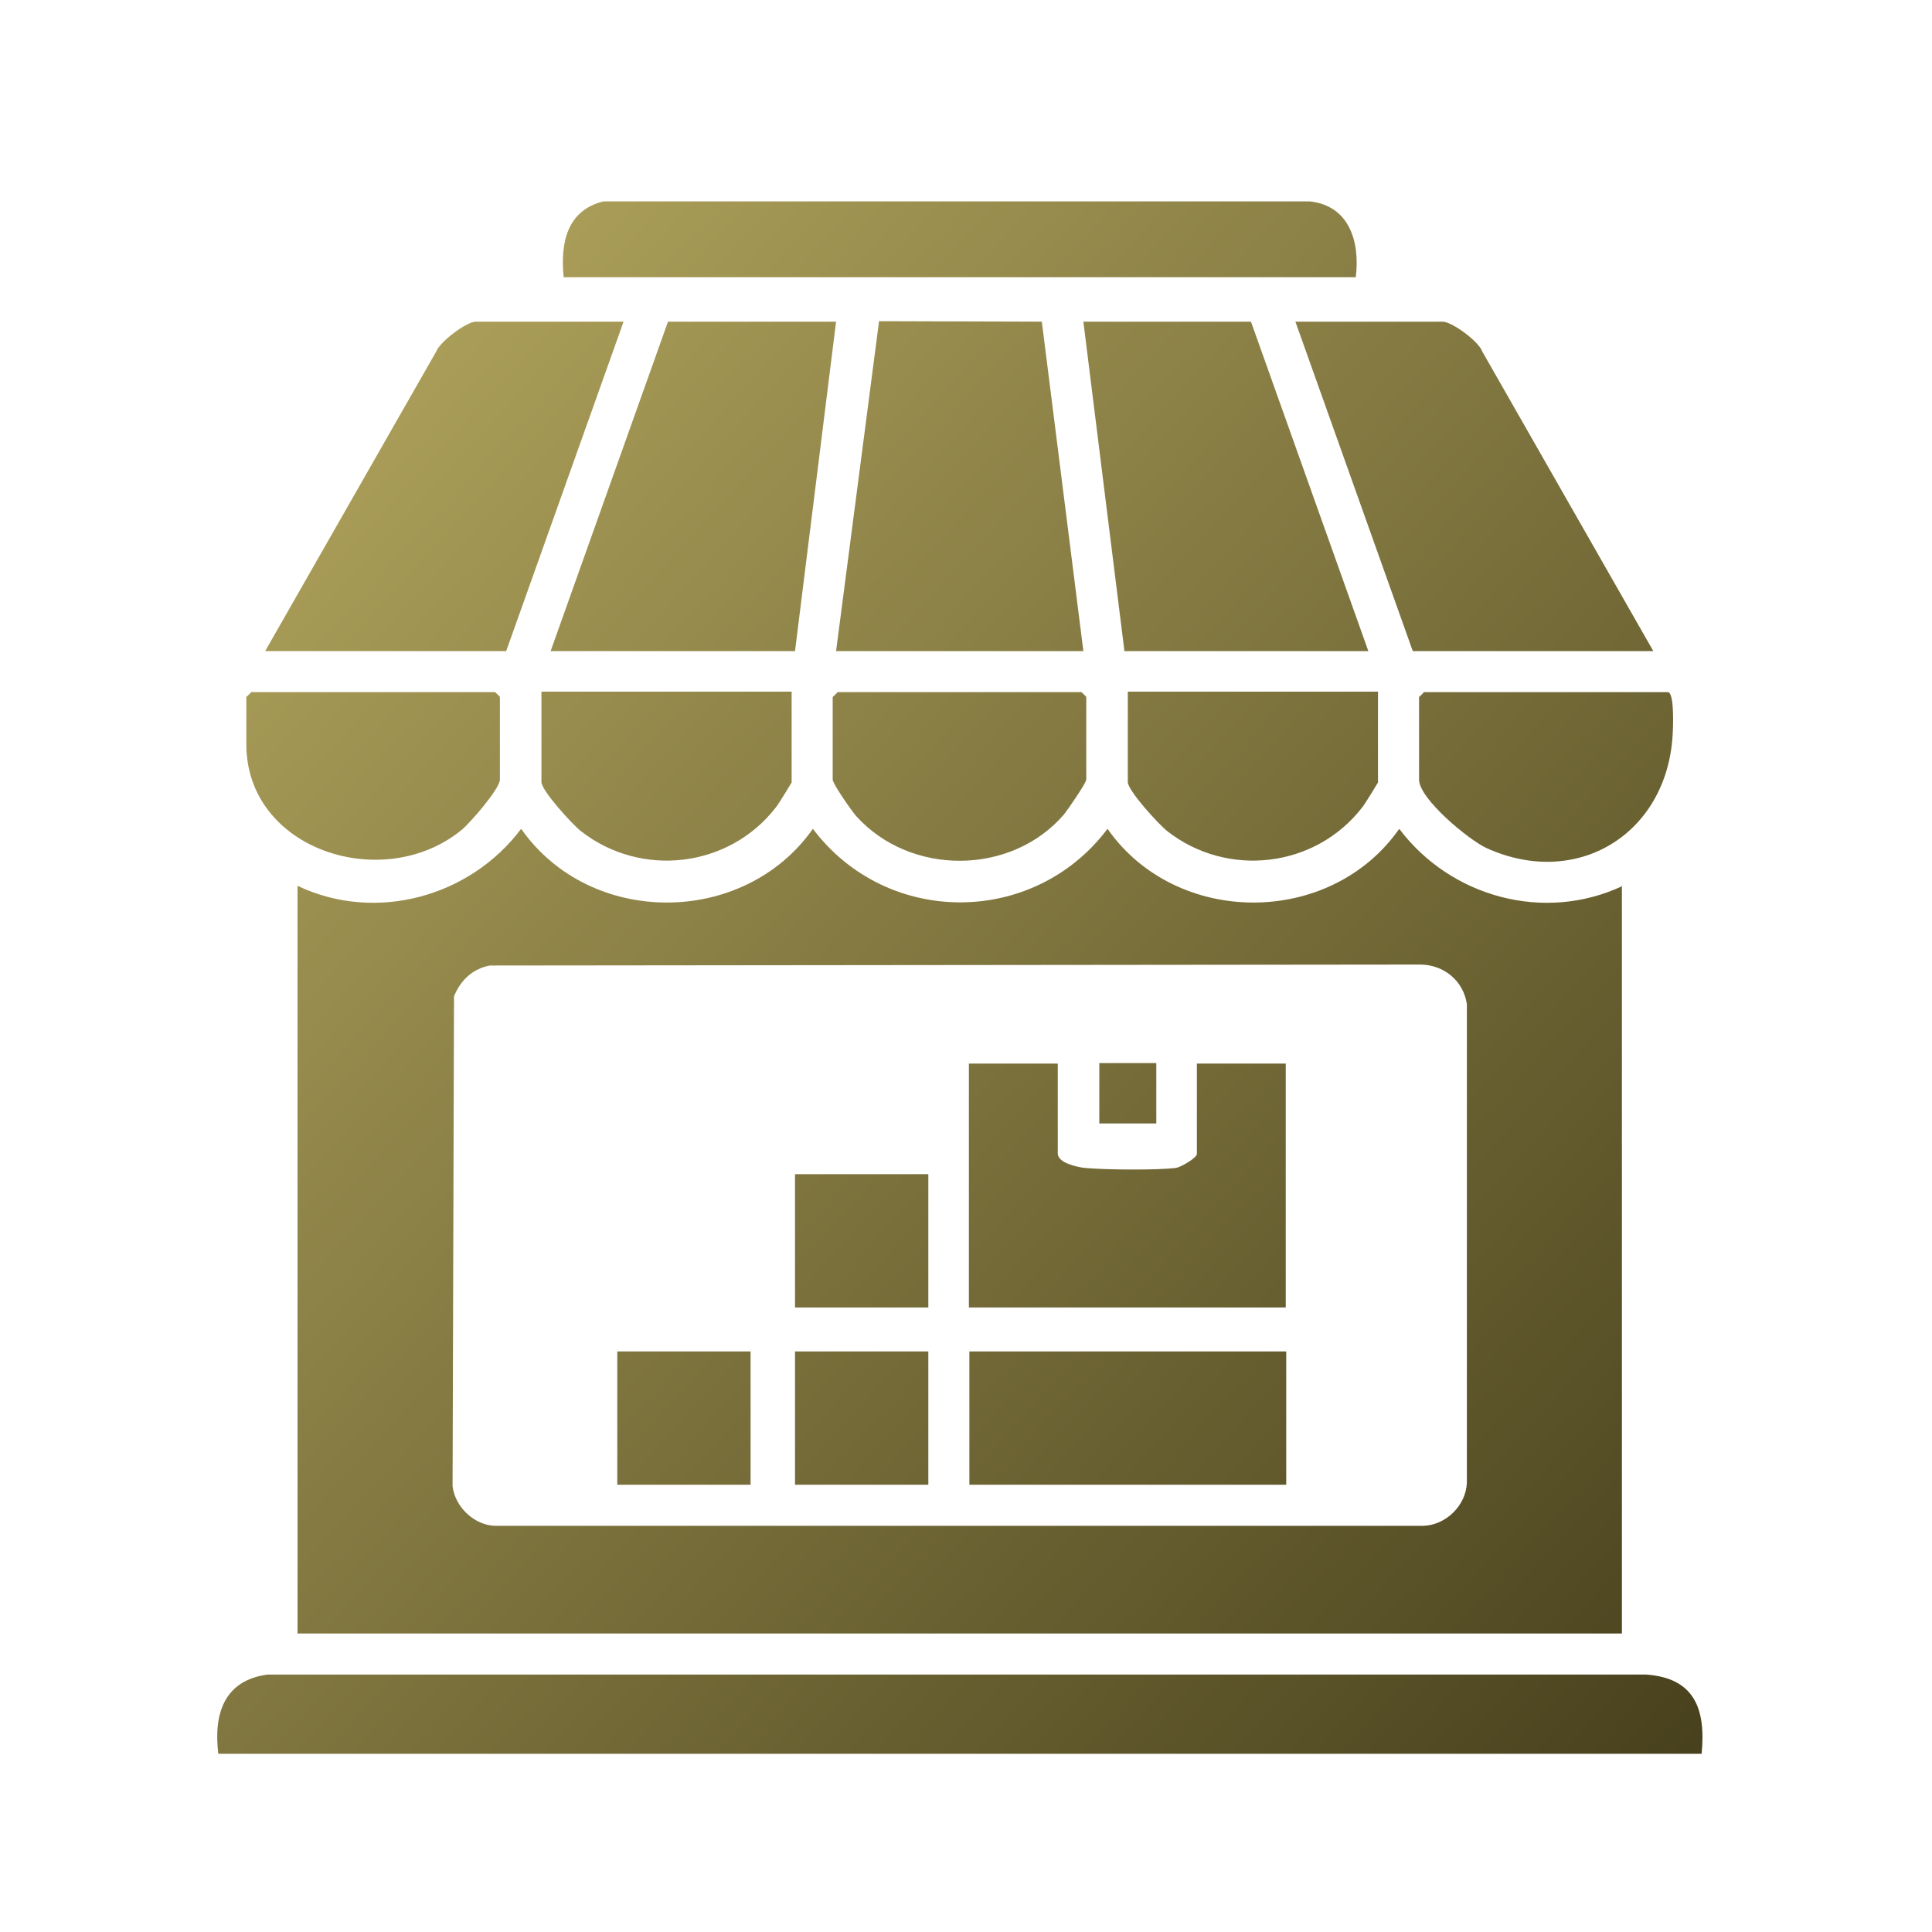 <?xml version="1.0" encoding="UTF-8"?>
<svg id="Layer_1" data-name="Layer 1" xmlns="http://www.w3.org/2000/svg" xmlns:xlink="http://www.w3.org/1999/xlink" viewBox="0 0 40 40">
  <defs>
    <style>
      .cls-1 {
        fill: url(#linear-gradient-15);
      }

      .cls-2 {
        fill: url(#linear-gradient-13);
      }

      .cls-3 {
        fill: url(#linear-gradient-2);
      }

      .cls-4 {
        fill: url(#linear-gradient-10);
      }

      .cls-5 {
        fill: url(#linear-gradient-12);
      }

      .cls-6 {
        fill: url(#linear-gradient-4);
      }

      .cls-7 {
        fill: url(#linear-gradient-3);
      }

      .cls-8 {
        fill: url(#linear-gradient-5);
      }

      .cls-9 {
        fill: url(#linear-gradient-8);
      }

      .cls-10 {
        fill: url(#linear-gradient-14);
      }

      .cls-11 {
        fill: url(#linear-gradient-17);
      }

      .cls-12 {
        fill: url(#linear-gradient-7);
      }

      .cls-13 {
        fill: url(#linear-gradient-9);
      }

      .cls-14 {
        fill: url(#linear-gradient-11);
      }

      .cls-15 {
        fill: url(#linear-gradient-19);
      }

      .cls-16 {
        fill: url(#linear-gradient-6);
      }

      .cls-17 {
        fill: url(#linear-gradient-16);
      }

      .cls-18 {
        fill: url(#linear-gradient);
      }

      .cls-19 {
        fill: url(#linear-gradient-18);
      }
    </style>
    <linearGradient id="linear-gradient" x1="2.39" y1="10.11" x2="34.08" y2="39.06" gradientUnits="userSpaceOnUse">
      <stop offset="0" stop-color="#b1a45d"/>
      <stop offset="1" stop-color="#453e1b"/>
    </linearGradient>
    <linearGradient id="linear-gradient-2" x1="-2.45" y1="15.4" x2="29.25" y2="44.36" xlink:href="#linear-gradient"/>
    <linearGradient id="linear-gradient-3" x1="7.85" y1="4.13" x2="39.55" y2="33.08" xlink:href="#linear-gradient"/>
    <linearGradient id="linear-gradient-4" x1="12.51" y1="-.97" x2="44.2" y2="27.99" xlink:href="#linear-gradient"/>
    <linearGradient id="linear-gradient-5" x1="14.82" y1="-3.5" x2="46.51" y2="25.46" xlink:href="#linear-gradient"/>
    <linearGradient id="linear-gradient-6" x1="5.51" y1="6.69" x2="37.2" y2="35.65" xlink:href="#linear-gradient"/>
    <linearGradient id="linear-gradient-7" x1="10.16" y1="1.59" x2="41.86" y2="30.55" xlink:href="#linear-gradient"/>
    <linearGradient id="linear-gradient-8" x1="12.76" y1="-1.25" x2="44.46" y2="27.7" xlink:href="#linear-gradient"/>
    <linearGradient id="linear-gradient-9" x1="7.68" y1="4.31" x2="39.38" y2="33.27" xlink:href="#linear-gradient"/>
    <linearGradient id="linear-gradient-10" x1="4.94" y1="7.31" x2="36.64" y2="36.27" xlink:href="#linear-gradient"/>
    <linearGradient id="linear-gradient-11" x1="10.46" y1="1.27" x2="42.16" y2="30.22" xlink:href="#linear-gradient"/>
    <linearGradient id="linear-gradient-12" x1="2.17" y1="10.34" x2="33.87" y2="39.3" xlink:href="#linear-gradient"/>
    <linearGradient id="linear-gradient-13" x1="13.22" y1="-1.75" x2="44.91" y2="27.21" xlink:href="#linear-gradient"/>
    <linearGradient id="linear-gradient-14" x1="4.74" y1="7.54" x2="36.43" y2="36.49" xlink:href="#linear-gradient"/>
    <linearGradient id="linear-gradient-15" x1="2.34" y1="10.16" x2="34.03" y2="39.12" xlink:href="#linear-gradient"/>
    <linearGradient id="linear-gradient-16" x1="1.66" y1="10.91" x2="33.35" y2="39.86" xlink:href="#linear-gradient"/>
    <linearGradient id="linear-gradient-17" x1="-1.84" y1="14.74" x2="29.85" y2="43.7" xlink:href="#linear-gradient"/>
    <linearGradient id="linear-gradient-18" x1="-.17" y1="12.91" x2="31.52" y2="41.87" xlink:href="#linear-gradient"/>
    <linearGradient id="linear-gradient-19" x1="5.68" y1="6.5" x2="37.38" y2="35.46" xlink:href="#linear-gradient"/>
  </defs>
  <path class="cls-18" d="M33.58,18.34v15.48H6.16v-15.48c1.62.77,3.57.23,4.63-1.18,1.43,2.04,4.61,2.03,6.04,0,1.53,2.03,4.57,2.03,6.1,0,1.42,2.03,4.61,2.04,6.04,0,1.06,1.41,3,1.95,4.63,1.18ZM10.14,19.99c-.36.07-.61.31-.74.64l-.03,10.14c.05.43.45.81.88.82h19.23c.46-.02.87-.42.89-.89v-9.91c-.07-.48-.47-.81-.95-.82l-19.28.02Z"/>
  <path class="cls-3" d="M35.22,36.31H4.52c-.1-.81.11-1.52,1.02-1.64h28.54c1.01.07,1.24.72,1.15,1.64Z"/>
  <polygon class="cls-7" points="17.31 6.66 16.46 13.48 11.4 13.48 13.83 6.66 17.31 6.66"/>
  <polygon class="cls-6" points="25.9 6.66 28.33 13.48 23.28 13.48 22.43 6.66 25.9 6.66"/>
  <path class="cls-8" d="M34.24,13.48h-4.99l-2.43-6.82h3.05c.19,0,.75.41.82.62l3.54,6.2Z"/>
  <path class="cls-16" d="M12.91,6.66l-2.43,6.82h-4.99l3.54-6.2c.08-.21.63-.62.82-.62h3.05Z"/>
  <polygon class="cls-12" points="17.31 13.48 18.2 6.65 21.57 6.66 22.43 13.48 17.31 13.48"/>
  <path class="cls-9" d="M28.07,5.74H11.67c-.07-.7.06-1.38.82-1.57h14.63c.82.09,1.04.84.95,1.57Z"/>
  <path class="cls-13" d="M17.34,14.33h5.05s.1.09.1.1v1.71c0,.07-.38.62-.46.72-1.09,1.27-3.18,1.28-4.3.04-.09-.1-.49-.67-.49-.76v-1.71s.08-.07.1-.1Z"/>
  <path class="cls-4" d="M16.39,14.33v1.87s-.27.45-.33.52c-.97,1.25-2.79,1.46-4.03.49-.17-.13-.82-.84-.82-1.02v-1.87h5.18Z"/>
  <path class="cls-14" d="M28.53,14.33v1.87s-.27.45-.33.52c-.97,1.25-2.79,1.46-4.03.49-.17-.13-.82-.84-.82-1.02v-1.87h5.18Z"/>
  <path class="cls-5" d="M5.2,14.33h5.05s.1.09.1.1v1.71c0,.19-.62.9-.79,1.04-1.62,1.33-4.46.42-4.46-1.77v-.98s.08-.07.1-.1Z"/>
  <path class="cls-2" d="M29.48,14.33h5.05c.14,0,.11.74.1.89-.12,2.04-1.97,3.19-3.85,2.34-.37-.17-1.4-1.02-1.4-1.42v-1.71s.08-.07.1-.1Z"/>
  <path class="cls-10" d="M21.9,22.01v1.87c0,.2.4.28.55.3.41.04,1.52.05,1.9,0,.11-.02.43-.21.43-.29v-1.87h1.84v5.05h-6.56v-5.05h1.84Z"/>
  <rect class="cls-1" x="20.07" y="27.98" width="6.56" height="2.76"/>
  <rect class="cls-17" x="16.46" y="24.31" width="2.76" height="2.76"/>
  <rect class="cls-11" x="12.78" y="27.98" width="2.76" height="2.76"/>
  <rect class="cls-19" x="16.46" y="27.98" width="2.76" height="2.76"/>
  <rect class="cls-15" x="22.76" y="22.01" width="1.18" height="1.25"/>
</svg>
